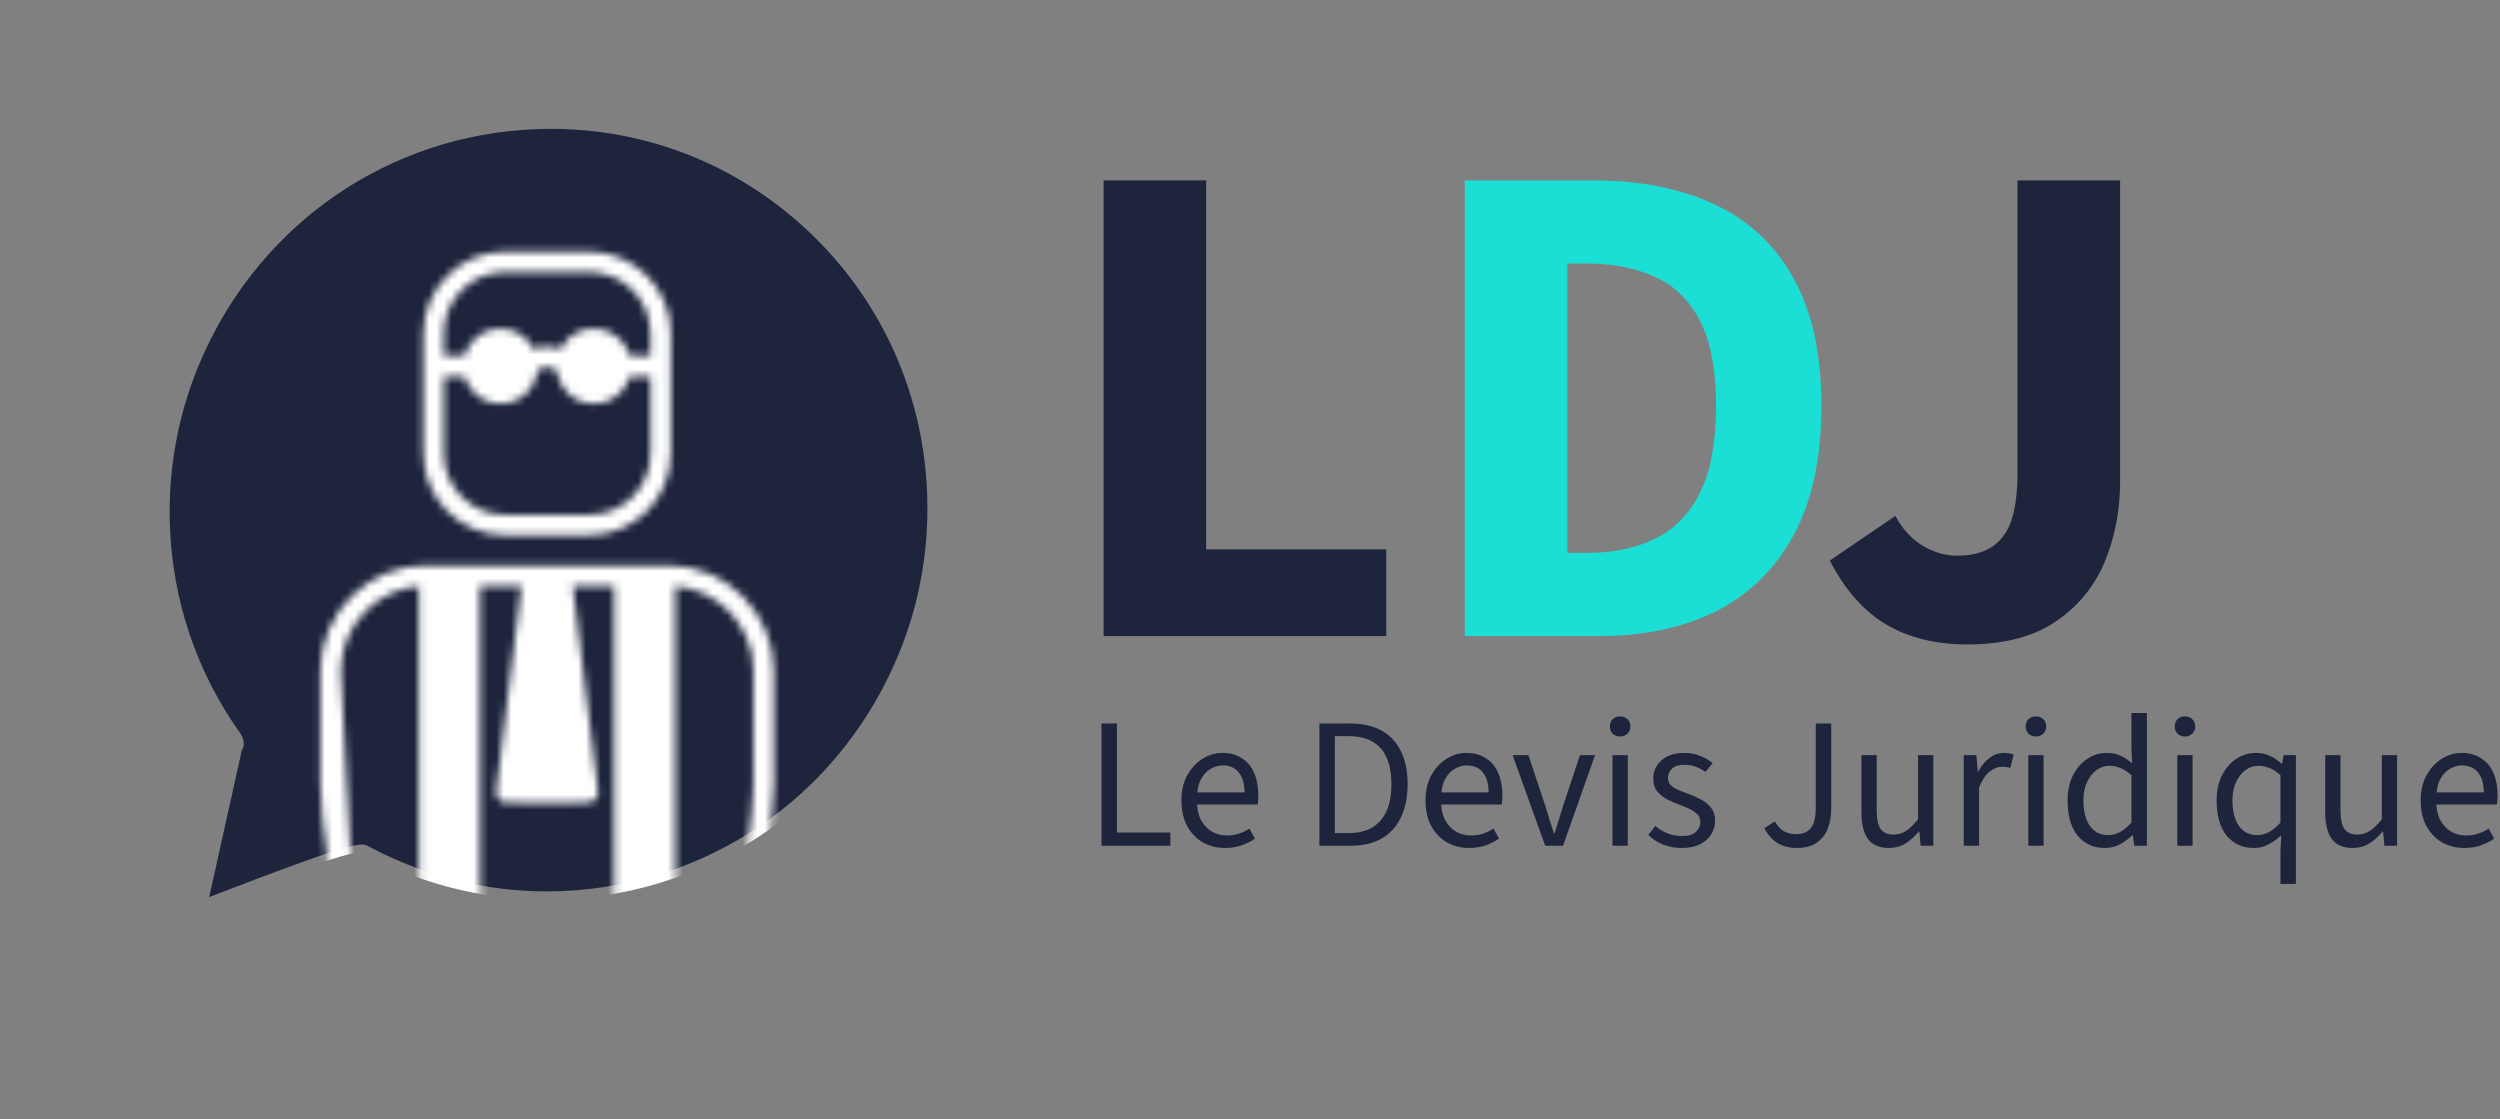 <svg xmlns="http://www.w3.org/2000/svg" width="335" height="150" viewBox="0 0 335 150" fill="none"><rect x="0" y="0" width="335" height="150" fill="#808080" stroke="none"/><path fill-rule="evenodd" clip-rule="evenodd" d="M71.814 17.308C85.367 16.779 98.286 21.591 108.186 30.862C118.09 40.131 123.795 52.744 124.244 66.382C124.503 74.239 123.029 81.843 119.857 88.978L119.856 88.98C111.85 106.989 94.736 118.648 75.196 119.41C66.302 119.758 57.447 117.721 49.403 113.421C48.375 112.868 47.828 112.572 28.034 120.207L32.417 100.493C32.848 99.939 32.674 98.933 32.201 98.268C26.362 90.089 23.098 80.43 22.764 70.332C22.506 62.475 23.98 54.871 27.153 47.734C35.162 29.727 52.272 18.068 71.814 17.308Z" fill="#1D243C"></path><mask id="mask0_685_198" style="mask-type:alpha" maskUnits="userSpaceOnUse" x="42" y="33" width="62" height="98"><path d="M67.657 33.723H78.976C81.977 33.723 84.708 34.955 86.685 36.935C88.669 38.922 89.896 41.657 89.896 44.662V60.776C89.896 63.786 88.666 66.524 86.689 68.504L86.607 68.579C84.633 70.52 81.934 71.716 78.972 71.716H67.654C64.649 71.716 61.915 70.484 59.938 68.504C57.961 66.524 56.73 63.786 56.73 60.776V44.662C56.73 41.657 57.961 38.922 59.941 36.938C61.915 34.955 64.649 33.723 67.654 33.723L67.657 33.723ZM76.75 78.503L80.156 106.18C80.156 106.935 79.544 107.547 78.791 107.547C75.267 107.547 71.11 107.761 67.671 107.537C66.925 107.448 66.391 106.764 66.484 106.013L69.88 78.503H64.329V130.497H82.296V78.503H76.746L76.75 78.503ZM90.493 78.539V126.699C93.231 126.478 95.703 125.278 97.587 123.419C99.681 121.318 100.965 108.157 100.965 105.023V89.903C100.965 86.769 99.685 83.92 97.619 81.851C95.759 79.989 93.263 78.76 90.493 78.539ZM56.137 127.843V78.539C53.399 78.76 50.928 79.96 49.043 81.819C46.949 83.92 45.669 86.769 45.669 89.903L47.155 118.111C47.155 121.245 48.435 124.093 50.501 126.162C52.361 128.025 57.047 132.267 56.144 116.387L56.137 127.843ZM71.541 46.803C72.099 46.571 72.704 46.447 73.312 46.447C73.916 46.447 74.521 46.571 75.083 46.799C75.324 46.322 75.641 45.888 76.014 45.514C76.921 44.599 78.176 44.036 79.559 44.036C80.942 44.036 82.194 44.599 83.101 45.507C83.702 46.108 84.15 46.856 84.385 47.693H87.158V44.659C87.158 42.401 86.237 40.35 84.754 38.865C83.272 37.38 81.22 36.458 78.969 36.458H67.65C65.4 36.458 63.348 37.384 61.865 38.869C60.379 40.35 59.458 42.401 59.458 44.663V47.697H62.235C62.473 46.86 62.918 46.115 63.515 45.517C64.422 44.602 65.677 44.039 67.06 44.039C68.443 44.039 69.695 44.602 70.602 45.51C70.979 45.888 71.295 46.322 71.537 46.799L71.541 46.803ZM74.578 49.638C74.453 49.531 74.314 49.442 74.169 49.374C73.913 49.253 73.621 49.185 73.315 49.185C73.01 49.185 72.718 49.249 72.462 49.374C72.316 49.445 72.177 49.534 72.053 49.638C71.921 50.795 71.395 51.835 70.617 52.615L70.528 52.693C69.628 53.555 68.408 54.085 67.068 54.085C65.684 54.085 64.426 53.523 63.523 52.615C62.925 52.016 62.481 51.265 62.243 50.432H59.469V60.777C59.469 63.031 60.394 65.082 61.876 66.571C63.359 68.056 65.411 68.982 67.662 68.982H78.98C81.203 68.982 83.222 68.084 84.73 66.606C86.245 65.086 87.169 63.035 87.169 60.781V50.435H84.396C84.157 51.272 83.713 52.02 83.116 52.618L83.027 52.697C82.127 53.558 80.907 54.089 79.567 54.089C78.184 54.089 76.925 53.526 76.022 52.618C75.243 51.838 74.717 50.798 74.585 49.641L74.578 49.638ZM57.047 75.769H89.576C93.455 75.769 96.986 77.357 99.542 79.921C102.103 82.482 103.692 86.018 103.692 89.906V105.027C103.692 108.916 102.106 120.859 99.546 123.419H99.464C96.915 125.937 93.416 130.497 89.572 130.497H56.73C52.851 130.497 49.63 128.726 47.073 126.162C44.513 123.602 42.927 108.916 42.927 105.027V89.906C42.927 86.018 44.513 82.481 47.073 79.921L47.155 79.846C49.705 77.329 53.204 75.769 57.047 75.769Z" fill="#F2F2F2"></path></mask><g mask="url(#mask0_685_198)"><path fill-rule="evenodd" clip-rule="evenodd" d="M71.763 16.738C85.457 16.204 98.51 21.066 108.513 30.433C118.519 39.799 124.283 52.542 124.737 66.322C124.999 74.26 123.509 81.943 120.304 89.152L120.303 89.154C112.214 107.349 94.923 119.13 75.181 119.9C66.194 120.251 57.248 118.193 49.12 113.848C48.081 113.289 47.529 112.991 27.53 120.704L31.958 100.787C32.394 100.226 32.218 99.21 31.74 98.538C25.84 90.275 22.543 80.515 22.205 70.313C21.944 62.375 23.434 54.692 26.64 47.48C34.731 29.286 52.019 17.507 71.763 16.738Z" fill="white"></path><path fill-rule="evenodd" clip-rule="evenodd" d="M27.217 47.738C24.051 54.861 22.579 62.449 22.837 70.293C23.17 80.371 26.427 90.009 32.254 98.171C32.554 98.593 32.757 99.115 32.819 99.629C32.874 100.087 32.824 100.611 32.548 101.046L28.403 119.69C37.679 116.121 42.563 114.365 45.255 113.568C46.645 113.156 47.504 112.983 48.103 112.967C48.414 112.958 48.668 112.991 48.897 113.061C49.112 113.126 49.281 113.217 49.406 113.284L49.417 113.29C57.448 117.582 66.282 119.614 75.156 119.268C94.655 118.507 111.734 106.874 119.726 88.897L119.727 88.894C122.892 81.773 124.364 74.186 124.106 66.342C123.657 52.73 117.964 40.145 108.081 30.895C98.202 21.644 85.314 16.843 71.789 17.37C52.287 18.13 35.212 29.762 27.217 47.738ZM21.574 70.334C21.309 62.3 22.817 54.522 26.062 47.223C34.251 28.811 51.751 16.884 71.739 16.106C85.601 15.565 98.818 20.489 108.945 29.971C119.074 39.452 124.91 52.355 125.369 66.301C125.634 74.334 124.126 82.112 120.882 89.409L120.881 89.412C112.695 107.825 95.19 119.753 75.206 120.532C66.106 120.887 57.048 118.803 48.822 114.406L48.821 114.405C48.687 114.333 48.616 114.297 48.531 114.271C48.453 114.248 48.337 114.226 48.138 114.231C47.717 114.243 46.993 114.373 45.615 114.781C42.876 115.592 37.762 117.436 27.757 121.295L26.656 121.719L31.371 100.51L31.459 100.398C31.538 100.296 31.602 100.091 31.564 99.78C31.528 99.477 31.403 99.155 31.225 98.905C25.253 90.54 21.915 80.659 21.574 70.334Z" fill="white"></path></g><path d="M147.881 85.232V24.17H161.627V73.619H185.754V85.232H147.881Z" fill="#1D243C"></path><path d="M196.281 85.232V24.17H213.488C219.722 24.17 225.115 25.231 229.666 27.354C234.279 29.477 237.833 32.786 240.326 37.281C242.82 41.714 244.067 47.427 244.067 54.42C244.067 61.413 242.82 67.188 240.326 71.746C237.833 76.303 234.342 79.706 229.853 81.954C225.427 84.139 220.252 85.232 214.33 85.232H196.281ZM210.028 74.087H212.646C216.138 74.087 219.161 73.463 221.717 72.214C224.336 70.965 226.362 68.905 227.796 66.033C229.229 63.161 229.946 59.29 229.946 54.42C229.946 49.55 229.229 45.741 227.796 42.994C226.362 40.185 224.336 38.218 221.717 37.094C219.161 35.908 216.138 35.315 212.646 35.315H210.028V74.087Z" fill="#1BDFD5"></path><path d="M263.616 86.356C259.377 86.356 255.73 85.45 252.675 83.64C249.683 81.829 247.189 78.988 245.194 75.117L253.985 69.123C254.857 70.809 256.042 72.12 257.538 73.057C259.034 73.993 260.624 74.462 262.307 74.462C264.988 74.462 266.983 73.65 268.292 72.027C269.664 70.403 270.349 67.5 270.349 63.317V24.17H284.096V64.441C284.096 68.437 283.379 72.12 281.945 75.492C280.511 78.801 278.267 81.454 275.212 83.452C272.22 85.388 268.355 86.356 263.616 86.356Z" fill="#1D243C"></path><path d="M147.6 113.327V96.945H149.67V111.554H156.827V113.327H147.6Z" fill="#1D243C"></path><path d="M164.149 113.627C163.068 113.627 162.079 113.377 161.181 112.878C160.3 112.362 159.602 111.638 159.086 110.705C158.571 109.756 158.313 108.607 158.313 107.259C158.313 105.944 158.579 104.811 159.111 103.862C159.643 102.913 160.325 102.181 161.156 101.665C161.987 101.148 162.869 100.89 163.8 100.89C164.83 100.89 165.703 101.132 166.418 101.615C167.149 102.081 167.698 102.738 168.064 103.588C168.43 104.437 168.612 105.436 168.612 106.584C168.612 106.801 168.604 107.009 168.587 107.209C168.587 107.409 168.563 107.608 168.513 107.808H159.785V106.185H166.767C166.767 105.019 166.509 104.129 165.994 103.513C165.495 102.88 164.772 102.564 163.824 102.564C163.276 102.564 162.736 102.722 162.204 103.038C161.672 103.338 161.231 103.829 160.882 104.512C160.549 105.194 160.383 106.102 160.383 107.234C160.383 108.266 160.558 109.132 160.907 109.831C161.273 110.53 161.763 111.063 162.378 111.429C162.993 111.779 163.667 111.954 164.398 111.954C164.98 111.954 165.52 111.871 166.019 111.704C166.534 111.538 167 111.313 167.415 111.03L168.164 112.378C167.632 112.745 167.033 113.044 166.368 113.278C165.72 113.511 164.98 113.627 164.149 113.627Z" fill="#1D243C"></path><path d="M176.799 113.327V96.945H180.889C182.568 96.945 183.981 97.261 185.128 97.894C186.275 98.526 187.139 99.45 187.721 100.666C188.32 101.864 188.619 103.33 188.619 105.061C188.619 106.793 188.32 108.283 187.721 109.531C187.139 110.763 186.283 111.704 185.153 112.354C184.022 113.003 182.634 113.327 180.988 113.327H176.799ZM178.869 111.629H180.739C182.019 111.629 183.083 111.371 183.931 110.855C184.779 110.322 185.411 109.573 185.826 108.607C186.242 107.642 186.45 106.46 186.45 105.061C186.45 103.696 186.242 102.53 185.826 101.565C185.411 100.599 184.779 99.875 183.931 99.392C183.083 98.892 182.019 98.643 180.739 98.643H178.869V111.629Z" fill="#1D243C"></path><path d="M196.854 113.627C195.774 113.627 194.784 113.377 193.887 112.878C193.006 112.362 192.307 111.638 191.792 110.705C191.277 109.756 191.019 108.607 191.019 107.259C191.019 105.944 191.285 104.811 191.817 103.862C192.349 102.913 193.03 102.181 193.862 101.665C194.693 101.148 195.574 100.89 196.505 100.89C197.536 100.89 198.409 101.132 199.123 101.615C199.855 102.081 200.403 102.738 200.769 103.588C201.135 104.437 201.318 105.436 201.318 106.584C201.318 106.801 201.31 107.009 201.293 107.209C201.293 107.409 201.268 107.608 201.218 107.808H192.49V106.185H199.473C199.473 105.019 199.215 104.129 198.699 103.513C198.201 102.88 197.478 102.564 196.53 102.564C195.981 102.564 195.441 102.722 194.909 103.038C194.377 103.338 193.937 103.829 193.587 104.512C193.255 105.194 193.089 106.102 193.089 107.234C193.089 108.266 193.263 109.132 193.612 109.831C193.978 110.53 194.468 111.063 195.084 111.429C195.699 111.779 196.372 111.954 197.103 111.954C197.685 111.954 198.226 111.871 198.724 111.704C199.24 111.538 199.705 111.313 200.121 111.03L200.869 112.378C200.337 112.745 199.739 113.044 199.074 113.278C198.425 113.511 197.685 113.627 196.854 113.627Z" fill="#1D243C"></path><path d="M207.053 113.327L202.689 101.19H204.808L207.103 108.083C207.286 108.666 207.468 109.265 207.651 109.881C207.851 110.48 208.042 111.072 208.225 111.654H208.325C208.491 111.072 208.674 110.48 208.873 109.881C209.073 109.265 209.256 108.666 209.422 108.083L211.716 101.19H213.736L209.447 113.327H207.053Z" fill="#1D243C"></path><path d="M216.075 113.327V101.19H218.12V113.327H216.075ZM217.097 98.693C216.698 98.693 216.366 98.568 216.1 98.318C215.85 98.068 215.726 97.744 215.726 97.344C215.726 96.945 215.85 96.62 216.1 96.37C216.366 96.12 216.698 95.996 217.097 95.996C217.496 95.996 217.821 96.12 218.07 96.37C218.336 96.62 218.469 96.945 218.469 97.344C218.469 97.744 218.336 98.068 218.07 98.318C217.821 98.568 217.496 98.693 217.097 98.693Z" fill="#1D243C"></path><path d="M225.379 113.627C224.498 113.627 223.658 113.477 222.86 113.178C222.079 112.861 221.414 112.428 220.865 111.879L221.813 110.68C222.345 111.113 222.893 111.446 223.459 111.679C224.04 111.912 224.705 112.029 225.454 112.029C226.252 112.029 226.85 111.846 227.249 111.479C227.648 111.096 227.848 110.647 227.848 110.131C227.848 109.715 227.706 109.373 227.424 109.107C227.158 108.824 226.817 108.591 226.401 108.408C226.002 108.208 225.57 108.025 225.104 107.858C224.506 107.642 223.932 107.392 223.384 107.109C222.835 106.809 222.386 106.443 222.037 106.01C221.705 105.561 221.538 105.003 221.538 104.337C221.538 103.355 221.904 102.539 222.636 101.889C223.384 101.223 224.415 100.89 225.728 100.89C226.476 100.89 227.174 101.024 227.823 101.29C228.471 101.54 229.028 101.864 229.493 102.264L228.546 103.438C228.114 103.138 227.673 102.905 227.224 102.738C226.775 102.572 226.276 102.489 225.728 102.489C224.963 102.489 224.398 102.664 224.032 103.013C223.683 103.363 223.508 103.771 223.508 104.237C223.508 104.603 223.617 104.911 223.833 105.161C224.049 105.394 224.348 105.602 224.73 105.785C225.129 105.968 225.578 106.143 226.077 106.31C226.709 106.543 227.307 106.809 227.872 107.109C228.454 107.392 228.92 107.767 229.269 108.233C229.635 108.682 229.818 109.273 229.818 110.006C229.818 110.672 229.643 111.28 229.294 111.829C228.961 112.362 228.463 112.795 227.798 113.128C227.149 113.461 226.343 113.627 225.379 113.627Z" fill="#1D243C"></path><path d="M240.768 113.627C239.788 113.627 238.931 113.411 238.2 112.978C237.468 112.528 236.878 111.862 236.429 110.98L237.826 110.056C238.158 110.655 238.557 111.096 239.023 111.38C239.505 111.646 240.045 111.779 240.644 111.779C241.541 111.779 242.206 111.513 242.639 110.98C243.088 110.431 243.312 109.523 243.312 108.258V96.945H245.382V108.458C245.382 109.407 245.224 110.272 244.908 111.055C244.609 111.837 244.118 112.462 243.437 112.928C242.755 113.394 241.866 113.627 240.768 113.627Z" fill="#1D243C"></path><path d="M253.125 113.627C251.845 113.627 250.906 113.228 250.307 112.428C249.725 111.613 249.434 110.431 249.434 108.882V101.19H251.479V108.607C251.479 109.74 251.654 110.564 252.003 111.08C252.369 111.579 252.951 111.829 253.749 111.829C254.364 111.829 254.912 111.671 255.394 111.355C255.893 111.022 256.433 110.505 257.015 109.806V101.19H259.06V113.327H257.364L257.19 111.429H257.115C256.566 112.095 255.968 112.628 255.32 113.028C254.688 113.427 253.956 113.627 253.125 113.627Z" fill="#1D243C"></path><path d="M263.148 113.327V101.19H264.844L265.019 103.388H265.093C265.492 102.622 265.991 102.014 266.59 101.565C267.188 101.115 267.837 100.89 268.535 100.89C268.801 100.89 269.034 100.907 269.233 100.94C269.433 100.974 269.632 101.04 269.832 101.14L269.383 102.888C269.2 102.838 269.025 102.805 268.859 102.788C268.709 102.755 268.51 102.738 268.26 102.738C267.745 102.738 267.205 102.947 266.64 103.363C266.091 103.779 265.609 104.503 265.193 105.536V113.327H263.148Z" fill="#1D243C"></path><path d="M271.794 113.327V101.19H273.838V113.327H271.794ZM272.816 98.693C272.417 98.693 272.084 98.568 271.818 98.318C271.569 98.068 271.444 97.744 271.444 97.344C271.444 96.945 271.569 96.62 271.818 96.37C272.084 96.12 272.417 95.996 272.816 95.996C273.215 95.996 273.539 96.12 273.789 96.37C274.055 96.62 274.188 96.945 274.188 97.344C274.188 97.744 274.055 98.068 273.789 98.318C273.539 98.568 273.215 98.693 272.816 98.693Z" fill="#1D243C"></path><path d="M282.07 113.627C280.54 113.627 279.319 113.078 278.404 111.979C277.506 110.863 277.058 109.298 277.058 107.284C277.058 105.968 277.299 104.836 277.781 103.887C278.28 102.922 278.928 102.181 279.726 101.665C280.524 101.148 281.388 100.89 282.319 100.89C283.034 100.89 283.641 101.015 284.14 101.265C284.655 101.498 285.179 101.839 285.711 102.289L285.611 100.216V95.546H287.681V113.327H285.985L285.81 111.904H285.736C285.27 112.37 284.722 112.778 284.09 113.128C283.458 113.461 282.785 113.627 282.07 113.627ZM282.519 111.904C283.084 111.904 283.616 111.762 284.115 111.479C284.614 111.196 285.112 110.78 285.611 110.231V103.887C285.112 103.421 284.622 103.096 284.14 102.913C283.658 102.714 283.167 102.614 282.668 102.614C282.02 102.614 281.43 102.813 280.898 103.213C280.383 103.596 279.967 104.137 279.651 104.836C279.335 105.519 279.177 106.326 279.177 107.259C279.177 108.707 279.468 109.848 280.05 110.68C280.632 111.496 281.455 111.904 282.519 111.904Z" fill="#1D243C"></path><path d="M291.763 113.327V101.19H293.807V113.327H291.763ZM292.785 98.693C292.386 98.693 292.054 98.568 291.788 98.318C291.538 98.068 291.414 97.744 291.414 97.344C291.414 96.945 291.538 96.62 291.788 96.37C292.054 96.12 292.386 95.996 292.785 95.996C293.184 95.996 293.508 96.12 293.758 96.37C294.024 96.62 294.157 96.945 294.157 97.344C294.157 97.744 294.024 98.068 293.758 98.318C293.508 98.568 293.184 98.693 292.785 98.693Z" fill="#1D243C"></path><path d="M305.58 118.447V114.127L305.68 111.929C305.198 112.395 304.641 112.795 304.009 113.128C303.394 113.461 302.737 113.627 302.039 113.627C300.51 113.627 299.288 113.078 298.373 111.979C297.476 110.863 297.027 109.298 297.027 107.284C297.027 105.968 297.268 104.836 297.75 103.887C298.249 102.922 298.897 102.181 299.695 101.665C300.493 101.148 301.357 100.89 302.288 100.89C302.987 100.89 303.602 101.015 304.134 101.265C304.682 101.515 305.223 101.873 305.755 102.339H305.805L306.004 101.19H307.65V118.447H305.58ZM302.488 111.904C303.053 111.904 303.585 111.762 304.084 111.479C304.583 111.196 305.081 110.78 305.58 110.231V103.887C305.081 103.421 304.591 103.096 304.109 102.913C303.627 102.714 303.136 102.614 302.638 102.614C301.989 102.614 301.399 102.813 300.867 103.213C300.352 103.596 299.936 104.137 299.62 104.836C299.304 105.519 299.146 106.326 299.146 107.259C299.146 108.707 299.437 109.848 300.019 110.68C300.601 111.496 301.424 111.904 302.488 111.904Z" fill="#1D243C"></path><path d="M315.273 113.627C313.993 113.627 313.053 113.228 312.455 112.428C311.873 111.613 311.582 110.431 311.582 108.882V101.19H313.627V108.607C313.627 109.74 313.802 110.564 314.151 111.08C314.516 111.579 315.098 111.829 315.896 111.829C316.511 111.829 317.06 111.671 317.542 111.355C318.041 111.022 318.581 110.505 319.163 109.806V101.19H321.208V113.327H319.512L319.338 111.429H319.263C318.714 112.095 318.116 112.628 317.467 113.028C316.836 113.427 316.104 113.627 315.273 113.627Z" fill="#1D243C"></path><path d="M330.209 113.627C329.128 113.627 328.139 113.377 327.241 112.878C326.36 112.362 325.662 111.638 325.146 110.705C324.631 109.756 324.373 108.607 324.373 107.259C324.373 105.944 324.639 104.811 325.171 103.862C325.703 102.913 326.385 102.181 327.216 101.665C328.047 101.148 328.929 100.89 329.86 100.89C330.89 100.89 331.763 101.132 332.478 101.615C333.209 102.081 333.758 102.738 334.124 103.588C334.49 104.437 334.672 105.436 334.672 106.584C334.672 106.801 334.664 107.009 334.647 107.209C334.647 107.409 334.623 107.608 334.573 107.808H325.845V106.185H332.827C332.827 105.019 332.569 104.129 332.054 103.513C331.555 102.88 330.832 102.564 329.885 102.564C329.336 102.564 328.796 102.722 328.264 103.038C327.732 103.338 327.291 103.829 326.942 104.512C326.609 105.194 326.443 106.102 326.443 107.234C326.443 108.266 326.618 109.132 326.967 109.831C327.333 110.53 327.823 111.063 328.438 111.429C329.053 111.779 329.727 111.954 330.458 111.954C331.04 111.954 331.58 111.871 332.079 111.704C332.594 111.538 333.06 111.313 333.475 111.03L334.224 112.378C333.692 112.745 333.093 113.044 332.428 113.278C331.78 113.511 331.04 113.627 330.209 113.627Z" fill="#1D243C"></path></svg>